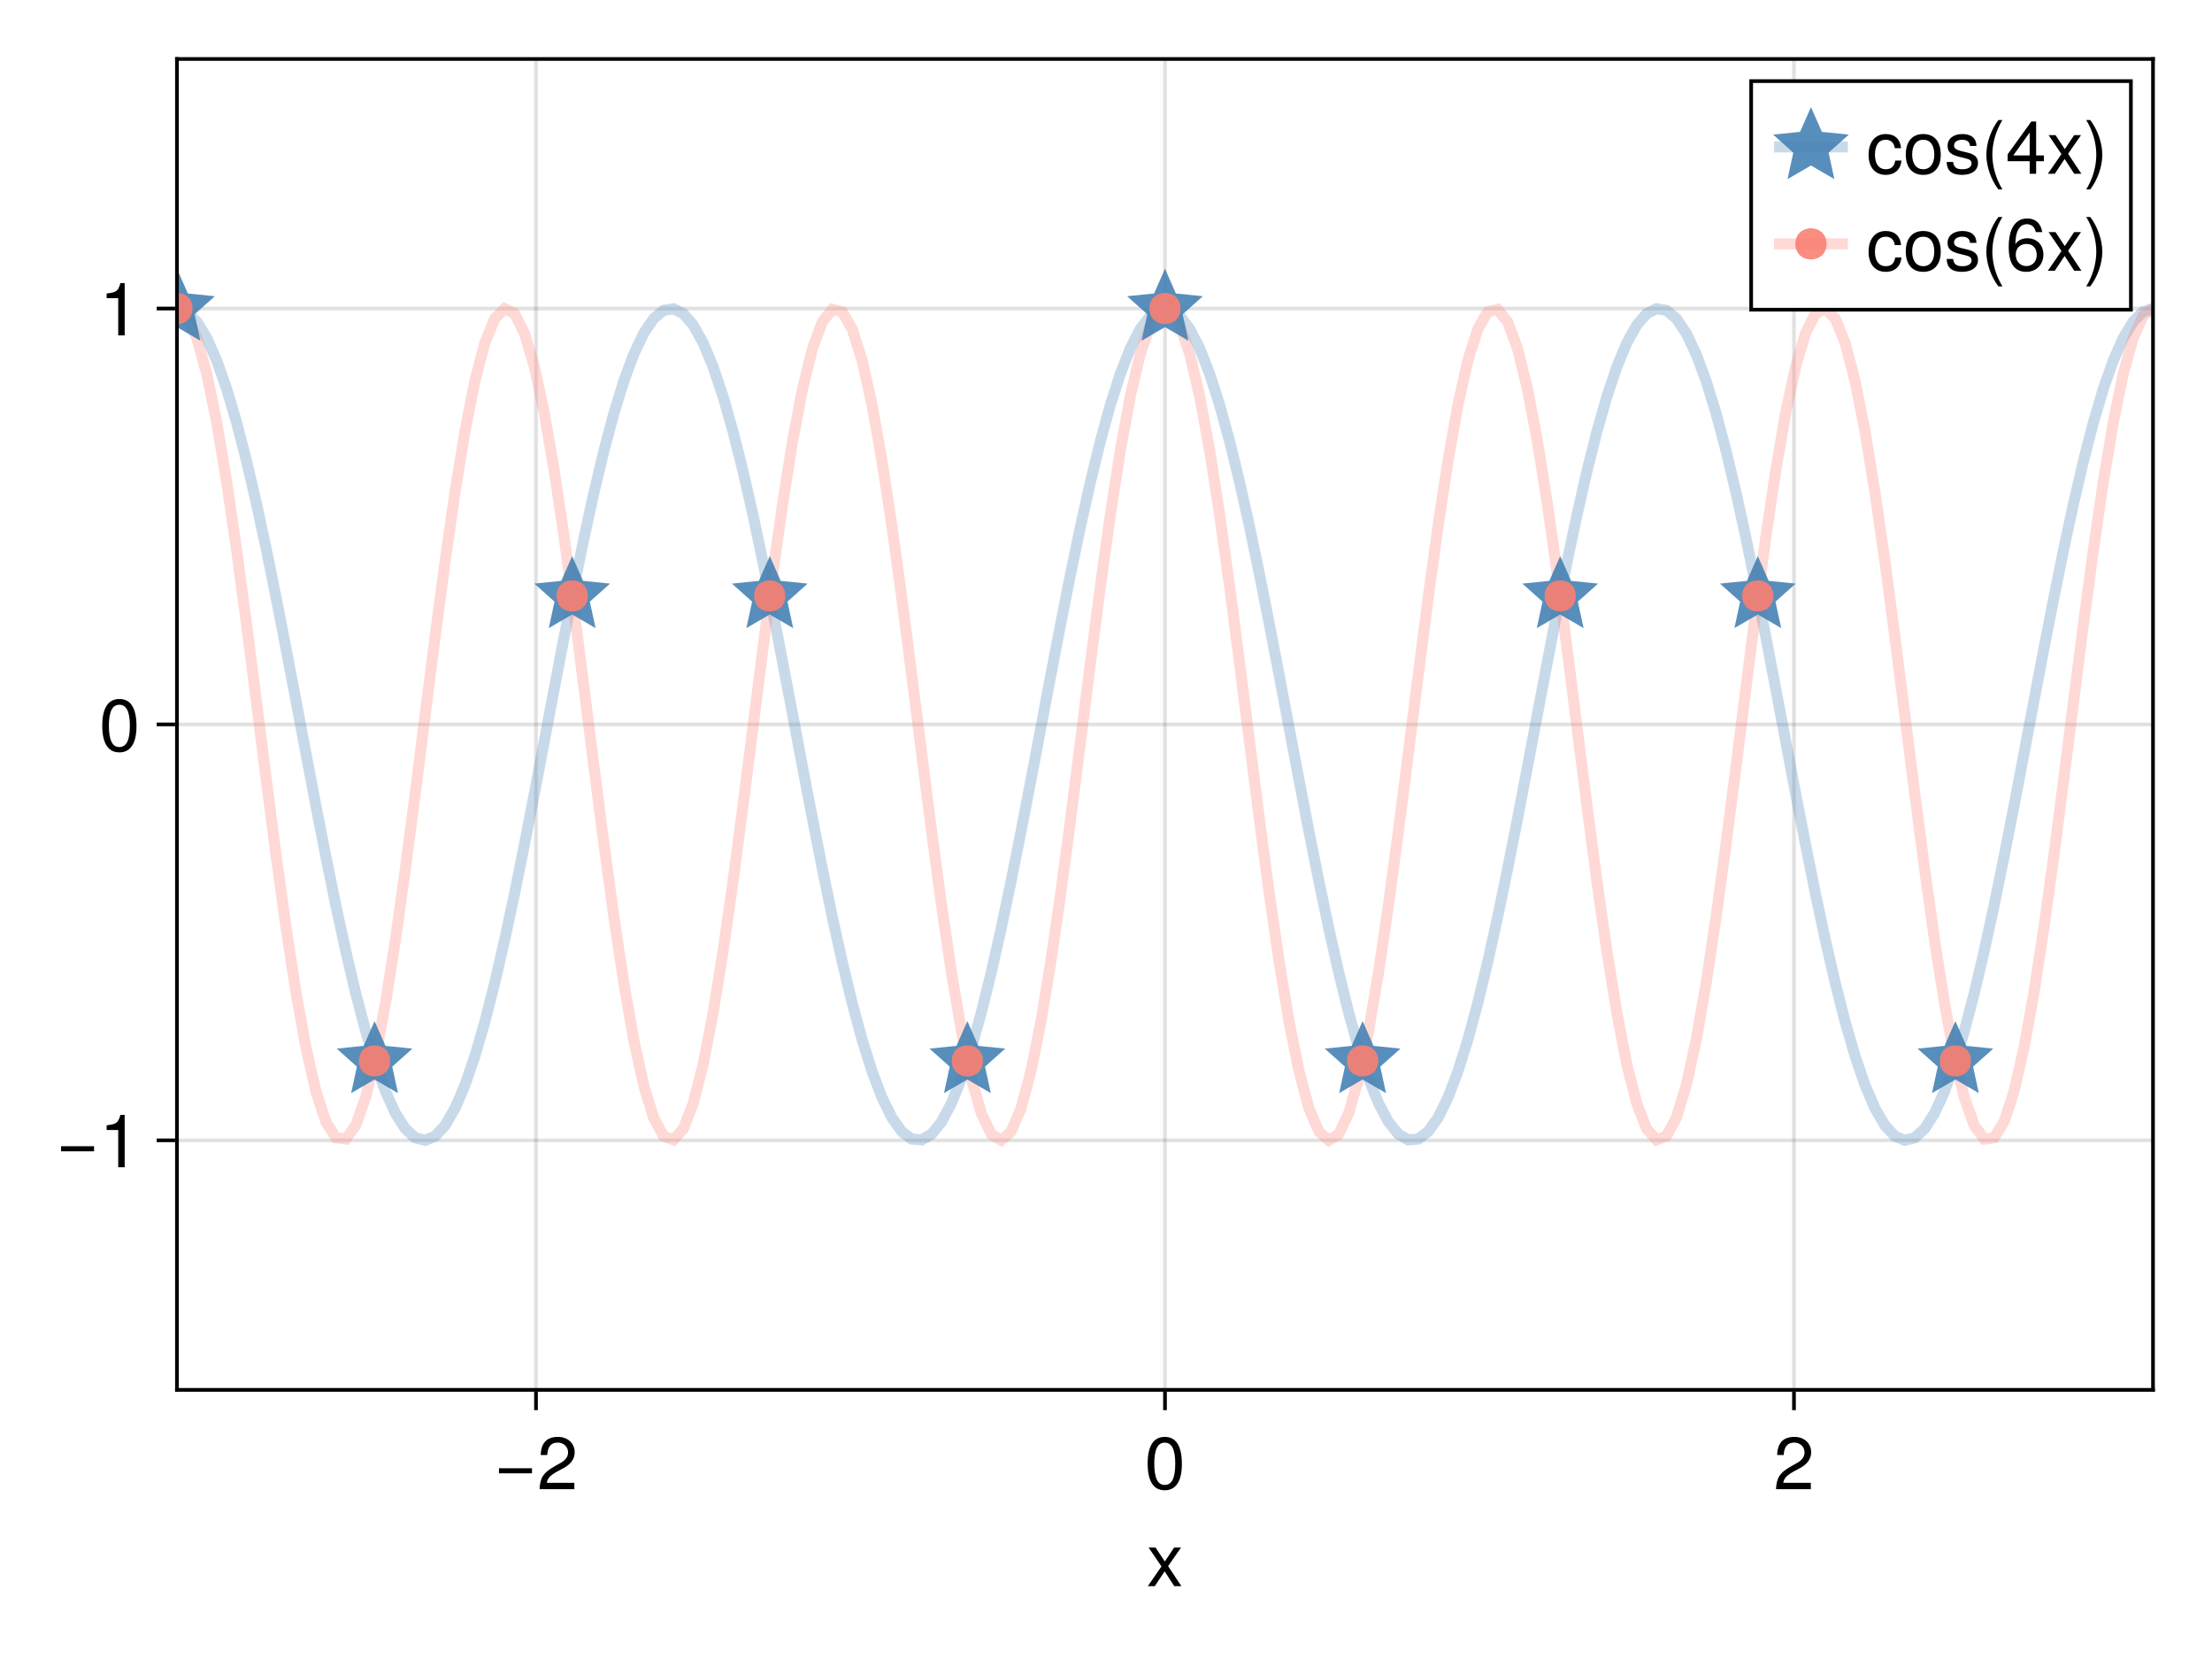 <?xml version="1.0" encoding="UTF-8"?>
<svg xmlns="http://www.w3.org/2000/svg" xmlns:xlink="http://www.w3.org/1999/xlink" width="600" height="450" viewBox="0 0 600 450">
<defs>
<g>
<g id="glyph-0-0-68ffa4b9">
<path d="M 9.453 0 C 9.453 0 7.516 0 7.516 0 C 7.516 0 4.906 -4.016 4.906 -4.016 C 4.906 -4.016 2.234 0 2.234 0 C 2.234 0 0.344 0 0.344 0 C 0.344 0 4.047 -5.344 4.047 -5.344 C 4.047 -5.344 0.547 -10.484 0.547 -10.484 C 0.547 -10.484 2.438 -10.484 2.438 -10.484 C 2.438 -10.484 4.953 -6.688 4.953 -6.688 C 4.953 -6.688 7.484 -10.484 7.484 -10.484 C 7.484 -10.484 9.359 -10.484 9.359 -10.484 C 9.359 -10.484 5.844 -5.422 5.844 -5.422 C 5.844 -5.422 9.453 0 9.453 0 Z M 9.453 0 "/>
</g>
<g id="glyph-0-1-68ffa4b9">
<path d="M 10.312 -4.312 C 10.312 -4.312 1.359 -4.312 1.359 -4.312 C 1.359 -4.312 1.359 -5.688 1.359 -5.688 C 1.359 -5.688 10.312 -5.688 10.312 -5.688 C 10.312 -5.688 10.312 -4.312 10.312 -4.312 Z M 10.312 -4.312 "/>
</g>
<g id="glyph-0-2-68ffa4b9">
<path d="M 10.219 -10.016 C 10.219 -8.281 9.203 -6.797 7.219 -5.734 C 7.219 -5.734 5.219 -4.656 5.219 -4.656 C 3.484 -3.641 2.844 -2.906 2.656 -1.734 C 2.656 -1.734 10.125 -1.734 10.125 -1.734 C 10.125 -1.734 10.125 0 10.125 0 C 10.125 0 0.688 0 0.688 0 C 0.844 -3.125 1.703 -4.453 4.656 -6.141 C 4.656 -6.141 6.5 -7.188 6.5 -7.188 C 7.766 -7.906 8.422 -8.859 8.422 -9.984 C 8.422 -11.5 7.219 -12.641 5.625 -12.641 C 3.875 -12.641 2.906 -11.641 2.766 -9.266 C 2.766 -9.266 1 -9.266 1 -9.266 C 1.094 -12.703 2.781 -14.188 5.688 -14.188 C 8.359 -14.188 10.219 -12.422 10.219 -10.016 Z M 10.219 -10.016 "/>
</g>
<g id="glyph-0-3-68ffa4b9">
<path d="M 10.141 -6.812 C 10.141 -2.156 8.5 0.297 5.5 0.297 C 2.453 0.297 0.859 -2.156 0.859 -6.938 C 0.859 -11.703 2.438 -14.188 5.5 -14.188 C 8.578 -14.188 10.141 -11.734 10.141 -6.812 Z M 8.344 -6.984 C 8.344 -10.781 7.406 -12.625 5.5 -12.625 C 3.594 -12.625 2.656 -10.797 2.656 -6.922 C 2.656 -3.047 3.594 -1.156 5.453 -1.156 C 7.422 -1.156 8.344 -2.953 8.344 -6.984 Z M 8.344 -6.984 "/>
</g>
<g id="glyph-0-4-68ffa4b9">
<path d="M 6.938 0 C 6.938 0 5.188 0 5.188 0 C 5.188 0 5.188 -10.094 5.188 -10.094 C 5.188 -10.094 2.047 -10.094 2.047 -10.094 C 2.047 -10.094 2.047 -11.359 2.047 -11.359 C 4.766 -11.703 5.156 -12 5.781 -14.188 C 5.781 -14.188 6.938 -14.188 6.938 -14.188 C 6.938 -14.188 6.938 0 6.938 0 Z M 6.938 0 "/>
</g>
<g id="glyph-0-5-68ffa4b9">
<path d="M 10.203 -5.156 C 10.203 -1.719 8.406 0.297 5.453 0.297 C 2.484 0.297 0.719 -1.719 0.719 -5.234 C 0.719 -8.766 2.5 -10.781 5.438 -10.781 C 8.453 -10.781 10.203 -8.781 10.203 -5.156 Z M 8.453 -5.188 C 8.453 -7.781 7.344 -9.234 5.453 -9.234 C 3.594 -9.234 2.453 -7.766 2.453 -5.234 C 2.453 -2.703 3.594 -1.234 5.453 -1.234 C 7.297 -1.234 8.453 -2.719 8.453 -5.188 Z M 8.453 -5.188 "/>
</g>
<g id="glyph-0-6-68ffa4b9">
<path d="M 9.188 -2.938 C 9.188 -0.922 7.5 0.297 4.859 0.297 C 2.125 0.297 0.766 -0.781 0.688 -3.203 C 0.688 -3.203 2.438 -3.203 2.438 -3.203 C 2.656 -1.594 3.5 -1.234 5 -1.234 C 6.453 -1.234 7.438 -1.812 7.438 -2.797 C 7.438 -3.562 6.984 -3.906 5.812 -4.188 C 5.812 -4.188 4.266 -4.562 4.266 -4.562 C 1.781 -5.156 0.938 -5.938 0.938 -7.578 C 0.938 -9.516 2.516 -10.781 4.953 -10.781 C 7.375 -10.781 8.734 -9.625 8.766 -7.562 C 8.766 -7.562 7 -7.562 7 -7.562 C 6.953 -8.656 6.234 -9.234 4.906 -9.234 C 3.547 -9.234 2.688 -8.625 2.688 -7.656 C 2.688 -6.922 3.266 -6.484 4.625 -6.156 C 4.625 -6.156 6.219 -5.781 6.219 -5.781 C 8.297 -5.281 9.188 -4.5 9.188 -2.938 Z M 9.188 -2.938 "/>
</g>
<g id="glyph-0-7-68ffa4b9">
<path d="M 5.812 4.234 C 5.812 4.234 4.719 4.234 4.719 4.234 C 2.719 1.625 1.453 -2.016 1.453 -5.188 C 1.453 -8.312 2.719 -11.953 4.719 -14.578 C 4.719 -14.578 5.812 -14.578 5.812 -14.578 C 4.062 -11.734 3.078 -8.359 3.078 -5.188 C 3.078 -1.984 4.062 1.375 5.812 4.234 Z M 5.812 4.234 "/>
</g>
<g id="glyph-0-8-68ffa4b9">
<path d="M 10.406 -3.406 C 10.406 -3.406 8.297 -3.406 8.297 -3.406 C 8.297 -3.406 8.297 0 8.297 0 C 8.297 0 6.547 0 6.547 0 C 6.547 0 6.547 -3.406 6.547 -3.406 C 6.547 -3.406 0.562 -3.406 0.562 -3.406 C 0.562 -3.406 0.562 -5.266 0.562 -5.266 C 0.562 -5.266 7 -14.188 7 -14.188 C 7 -14.188 8.297 -14.188 8.297 -14.188 C 8.297 -14.188 8.297 -4.984 8.297 -4.984 C 8.297 -4.984 10.406 -4.984 10.406 -4.984 C 10.406 -4.984 10.406 -3.406 10.406 -3.406 Z M 6.547 -4.984 C 6.547 -4.984 6.547 -11.188 6.547 -11.188 C 6.547 -11.188 2.094 -4.984 2.094 -4.984 C 2.094 -4.984 6.547 -4.984 6.547 -4.984 Z M 6.547 -4.984 "/>
</g>
<g id="glyph-0-9-68ffa4b9">
<path d="M 5.125 -5.156 C 5.125 -2.016 3.859 1.625 1.859 4.234 C 1.859 4.234 0.766 4.234 0.766 4.234 C 2.516 1.406 3.5 -1.984 3.5 -5.156 C 3.5 -8.359 2.516 -11.719 0.766 -14.578 C 0.766 -14.578 1.859 -14.578 1.859 -14.578 C 3.859 -11.953 5.125 -8.312 5.125 -5.156 Z M 5.125 -5.156 "/>
</g>
<g id="glyph-0-10-68ffa4b9">
<path d="M 10.266 -4.406 C 10.266 -1.625 8.312 0.297 5.625 0.297 C 2.375 0.297 0.859 -2.047 0.859 -6.453 C 0.859 -11.406 2.641 -14.188 5.938 -14.188 C 8.094 -14.188 9.625 -12.797 9.953 -10.484 C 9.953 -10.484 8.203 -10.484 8.203 -10.484 C 7.922 -11.844 7.062 -12.625 5.812 -12.625 C 3.797 -12.625 2.688 -10.703 2.656 -7.234 C 3.422 -8.281 4.516 -8.812 5.922 -8.812 C 8.453 -8.812 10.266 -7.047 10.266 -4.406 Z M 8.453 -4.266 C 8.453 -6.156 7.406 -7.266 5.703 -7.266 C 3.953 -7.266 2.766 -6.125 2.766 -4.359 C 2.766 -2.547 4 -1.266 5.641 -1.266 C 7.266 -1.266 8.453 -2.484 8.453 -4.266 Z M 8.453 -4.266 "/>
</g>
<g id="glyph-1-0-68ffa4b9">
<path d="M 9.547 -3.594 C 9.344 -1.203 7.766 0.297 5.266 0.297 C 2.422 0.297 0.625 -1.766 0.625 -5.141 C 0.625 -8.625 2.453 -10.781 5.281 -10.781 C 7.625 -10.781 9.219 -9.516 9.422 -6.953 C 9.422 -6.953 7.734 -6.953 7.734 -6.953 C 7.547 -8.422 6.656 -9.234 5.266 -9.234 C 3.438 -9.234 2.359 -7.766 2.359 -5.141 C 2.359 -2.656 3.453 -1.234 5.297 -1.234 C 6.719 -1.234 7.578 -1.922 7.859 -3.594 C 7.859 -3.594 9.547 -3.594 9.547 -3.594 Z M 9.547 -3.594 "/>
</g>
</g>
<clipPath id="clip-0-68ffa4b9">
<path clip-rule="nonzero" d="M 48 75 L 584 75 L 584 318 L 48 318 Z M 48 75 "/>
</clipPath>
<clipPath id="clip-1-68ffa4b9">
<path clip-rule="nonzero" d="M 48 72 L 59 72 L 59 93 L 48 93 Z M 48 72 "/>
</clipPath>
<clipPath id="clip-2-68ffa4b9">
<path clip-rule="nonzero" d="M 48 79 L 53 79 L 53 88 L 48 88 Z M 48 79 "/>
</clipPath>
</defs>
<rect x="-60" y="-45" width="720" height="540" fill="rgb(100%, 100%, 100%)" fill-opacity="1"/>
<path fill-rule="nonzero" fill="rgb(100%, 100%, 100%)" fill-opacity="1" d="M 48 377 L 584 377 L 584 16 L 48 16 Z M 48 377 "/>
<path fill="none" stroke-width="1" stroke-linecap="butt" stroke-linejoin="miter" stroke="rgb(0%, 0%, 0%)" stroke-opacity="0.12" stroke-miterlimit="1.155" d="M 145.387 377 L 145.387 16 "/>
<path fill="none" stroke-width="1" stroke-linecap="butt" stroke-linejoin="miter" stroke="rgb(0%, 0%, 0%)" stroke-opacity="0.12" stroke-miterlimit="1.155" d="M 316 377 L 316 16 "/>
<path fill="none" stroke-width="1" stroke-linecap="butt" stroke-linejoin="miter" stroke="rgb(0%, 0%, 0%)" stroke-opacity="0.12" stroke-miterlimit="1.155" d="M 486.613 377 L 486.613 16 "/>
<path fill="none" stroke-width="1" stroke-linecap="butt" stroke-linejoin="miter" stroke="rgb(0%, 0%, 0%)" stroke-opacity="0.12" stroke-miterlimit="1.155" d="M 48 309.312 L 584 309.312 "/>
<path fill="none" stroke-width="1" stroke-linecap="butt" stroke-linejoin="miter" stroke="rgb(0%, 0%, 0%)" stroke-opacity="0.12" stroke-miterlimit="1.155" d="M 48 196.5 L 584 196.5 "/>
<path fill="none" stroke-width="1" stroke-linecap="butt" stroke-linejoin="miter" stroke="rgb(0%, 0%, 0%)" stroke-opacity="0.12" stroke-miterlimit="1.155" d="M 48 83.688 L 584 83.688 "/>
<g fill="rgb(0%, 0%, 0%)" fill-opacity="1">
<use xlink:href="#glyph-0-0-68ffa4b9" x="311" y="430.24"/>
</g>
<g fill="rgb(0%, 0%, 0%)" fill-opacity="1">
<use xlink:href="#glyph-0-1-68ffa4b9" x="133.986" y="403.94"/>
</g>
<g fill="rgb(0%, 0%, 0%)" fill-opacity="1">
<use xlink:href="#glyph-0-2-68ffa4b9" x="145.666" y="403.94"/>
</g>
<g fill="rgb(0%, 0%, 0%)" fill-opacity="1">
<use xlink:href="#glyph-0-3-68ffa4b9" x="310.44" y="403.94"/>
</g>
<g fill="rgb(0%, 0%, 0%)" fill-opacity="1">
<use xlink:href="#glyph-0-2-68ffa4b9" x="481.054" y="403.94"/>
</g>
<g fill="rgb(0%, 0%, 0%)" fill-opacity="1">
<use xlink:href="#glyph-0-1-68ffa4b9" x="15.2" y="316.602"/>
</g>
<g fill="rgb(0%, 0%, 0%)" fill-opacity="1">
<use xlink:href="#glyph-0-4-68ffa4b9" x="26.88" y="316.602"/>
</g>
<g fill="rgb(0%, 0%, 0%)" fill-opacity="1">
<use xlink:href="#glyph-0-3-68ffa4b9" x="26.88" y="203.79"/>
</g>
<g fill="rgb(0%, 0%, 0%)" fill-opacity="1">
<use xlink:href="#glyph-0-4-68ffa4b9" x="26.88" y="90.977"/>
</g>
<g clip-path="url(#clip-0-68ffa4b9)">
<path fill="none" stroke-width="3" stroke-linecap="butt" stroke-linejoin="miter" stroke="rgb(27.451%, 50.98%, 70.588%)" stroke-opacity="0.3" stroke-miterlimit="2" d="M 48 83.688 L 50.695 84.586 L 53.387 87.266 L 56.082 91.688 L 58.773 97.777 L 61.469 105.441 L 64.16 114.555 L 66.855 124.977 L 69.547 136.535 L 72.242 149.047 L 74.934 162.316 L 77.629 176.133 L 80.32 190.27 L 83.016 204.508 L 85.707 218.617 L 88.402 232.375 L 91.094 245.562 L 93.789 257.969 L 96.48 269.395 L 99.176 279.656 L 101.871 288.598 L 104.562 296.07 L 107.258 301.957 L 109.949 306.164 L 112.645 308.625 L 115.336 309.297 L 118.031 308.176 L 120.723 305.273 L 123.418 300.641 L 126.109 294.348 L 128.805 286.496 L 131.496 277.211 L 134.191 266.637 L 136.883 254.949 L 139.578 242.332 L 142.27 228.98 L 144.965 215.113 L 147.66 200.953 L 150.352 186.719 L 153.047 172.637 L 155.738 158.941 L 158.434 145.84 L 161.125 133.547 L 163.82 122.258 L 166.512 112.148 L 169.207 103.387 L 171.898 96.105 L 174.594 90.422 L 177.285 86.434 L 179.98 84.191 L 182.672 83.742 L 185.367 85.09 L 188.059 88.211 L 190.754 93.059 L 193.445 99.551 L 196.141 107.59 L 198.836 117.047 L 201.527 127.766 L 204.223 139.582 L 206.914 152.301 L 209.609 165.727 L 212.301 179.645 L 214.996 193.828 L 217.688 208.055 L 220.383 222.098 L 223.074 235.734 L 225.77 248.746 L 228.461 260.922 L 231.156 272.074 L 233.848 282.023 L 236.543 290.609 L 239.234 297.695 L 241.93 303.168 L 244.625 306.945 L 247.316 308.961 L 250.012 309.188 L 252.703 307.617 L 255.398 304.277 L 258.09 299.219 L 260.785 292.523 L 263.477 284.301 L 266.172 274.68 L 268.863 263.812 L 271.559 251.875 L 274.25 239.055 L 276.945 225.555 L 279.637 211.594 L 282.332 197.391 L 285.023 183.176 L 287.719 169.168 L 290.41 155.602 L 293.105 142.684 L 295.801 130.625 L 298.492 119.613 L 301.188 109.828 L 303.879 101.422 L 306.574 94.531 L 309.266 89.266 L 311.961 85.707 L 314.652 83.914 L 317.348 83.914 L 320.039 85.707 L 322.734 89.266 L 325.426 94.531 L 328.121 101.422 L 330.812 109.828 L 333.508 119.613 L 336.199 130.625 L 338.895 142.684 L 341.59 155.602 L 344.281 169.168 L 346.977 183.176 L 349.668 197.391 L 352.363 211.594 L 355.055 225.555 L 357.75 239.055 L 360.441 251.875 L 363.137 263.812 L 365.828 274.68 L 368.523 284.301 L 371.215 292.523 L 373.91 299.219 L 376.602 304.277 L 379.297 307.617 L 381.988 309.188 L 384.684 308.961 L 387.375 306.945 L 390.07 303.168 L 392.766 297.695 L 395.457 290.609 L 398.152 282.023 L 400.844 272.074 L 403.539 260.922 L 406.23 248.746 L 408.926 235.734 L 411.617 222.098 L 414.312 208.055 L 417.004 193.828 L 419.699 179.645 L 422.391 165.727 L 425.086 152.301 L 427.777 139.582 L 430.473 127.766 L 433.164 117.047 L 435.859 107.59 L 438.555 99.551 L 441.246 93.059 L 443.941 88.211 L 446.633 85.09 L 449.328 83.742 L 452.02 84.191 L 454.715 86.434 L 457.406 90.422 L 460.102 96.105 L 462.793 103.387 L 465.488 112.148 L 468.18 122.258 L 470.875 133.547 L 473.566 145.84 L 476.262 158.941 L 478.953 172.637 L 481.648 186.719 L 484.34 200.953 L 487.035 215.113 L 489.73 228.98 L 492.422 242.332 L 495.117 254.949 L 497.809 266.637 L 500.504 277.211 L 503.195 286.496 L 505.891 294.348 L 508.582 300.641 L 511.277 305.273 L 513.969 308.176 L 516.664 309.297 L 519.355 308.625 L 522.051 306.164 L 524.742 301.957 L 527.438 296.07 L 530.129 288.598 L 532.824 279.656 L 535.516 269.395 L 538.211 257.969 L 540.906 245.562 L 543.598 232.375 L 546.293 218.617 L 548.984 204.508 L 551.68 190.27 L 554.371 176.133 L 557.066 162.316 L 559.758 149.047 L 562.453 136.535 L 565.145 124.977 L 567.84 114.555 L 570.531 105.441 L 573.227 97.777 L 575.918 91.688 L 578.613 87.266 L 581.305 84.586 L 584 83.688 "/>
<path fill="none" stroke-width="3" stroke-linecap="butt" stroke-linejoin="miter" stroke="rgb(98.039%, 50.196%, 44.706%)" stroke-opacity="0.3" stroke-miterlimit="2" d="M 48 83.688 L 50.695 85.707 L 53.387 91.688 L 56.082 101.422 L 58.773 114.555 L 61.469 130.625 L 64.16 149.047 L 66.855 169.168 L 69.547 190.27 L 72.242 211.594 L 74.934 232.375 L 77.629 251.875 L 80.32 269.395 L 83.016 284.301 L 85.707 296.07 L 88.402 304.277 L 91.094 308.625 L 93.789 308.961 L 96.48 305.273 L 99.176 297.695 L 101.871 286.496 L 104.562 272.074 L 107.258 254.949 L 109.949 235.734 L 112.645 215.113 L 115.336 193.828 L 118.031 172.637 L 120.723 152.301 L 123.418 133.547 L 126.109 117.047 L 128.805 103.387 L 131.496 93.059 L 134.191 86.434 L 136.883 83.742 L 139.578 85.09 L 142.27 90.422 L 144.965 99.551 L 147.66 112.148 L 150.352 127.766 L 153.047 145.84 L 155.738 165.727 L 158.434 186.719 L 161.125 208.055 L 163.82 228.98 L 166.512 248.746 L 169.207 266.637 L 171.898 282.023 L 174.594 294.348 L 177.285 303.168 L 179.98 308.176 L 182.672 309.188 L 185.367 306.164 L 188.059 299.219 L 190.754 288.598 L 193.445 274.68 L 196.141 257.969 L 198.836 239.055 L 201.527 218.617 L 204.223 197.391 L 206.914 176.133 L 209.609 155.602 L 212.301 136.535 L 214.996 119.613 L 217.688 105.441 L 220.383 94.531 L 223.074 87.266 L 225.77 83.914 L 228.461 84.586 L 231.156 89.266 L 233.848 97.777 L 236.543 109.828 L 239.234 124.977 L 241.93 142.684 L 244.625 162.316 L 247.316 183.176 L 250.012 204.508 L 252.703 225.555 L 255.398 245.562 L 258.09 263.812 L 260.785 279.656 L 263.477 292.523 L 266.172 301.957 L 268.863 307.617 L 271.559 309.297 L 274.25 306.945 L 276.945 300.641 L 279.637 290.609 L 282.332 277.211 L 285.023 260.922 L 287.719 242.332 L 290.41 222.098 L 293.105 200.953 L 295.801 179.645 L 298.492 158.941 L 301.188 139.582 L 303.879 122.258 L 306.574 107.59 L 309.266 96.105 L 311.961 88.211 L 314.652 84.191 L 317.348 84.191 L 320.039 88.211 L 322.734 96.105 L 325.426 107.59 L 328.121 122.258 L 330.812 139.582 L 333.508 158.941 L 336.199 179.645 L 338.895 200.953 L 341.59 222.098 L 344.281 242.332 L 346.977 260.922 L 349.668 277.211 L 352.363 290.609 L 355.055 300.641 L 357.75 306.945 L 360.441 309.297 L 363.137 307.617 L 365.828 301.957 L 368.523 292.523 L 371.215 279.656 L 373.91 263.812 L 376.602 245.562 L 379.297 225.555 L 381.988 204.508 L 384.684 183.176 L 387.375 162.316 L 390.07 142.684 L 392.766 124.977 L 395.457 109.828 L 398.152 97.777 L 400.844 89.266 L 403.539 84.586 L 406.23 83.914 L 408.926 87.266 L 411.617 94.531 L 414.312 105.441 L 417.004 119.613 L 419.699 136.535 L 422.391 155.602 L 425.086 176.133 L 427.777 197.391 L 430.473 218.617 L 433.164 239.055 L 435.859 257.969 L 438.555 274.68 L 441.246 288.598 L 443.941 299.219 L 446.633 306.164 L 449.328 309.188 L 452.02 308.176 L 454.715 303.168 L 457.406 294.348 L 460.102 282.023 L 462.793 266.637 L 465.488 248.746 L 468.18 228.98 L 470.875 208.055 L 473.566 186.719 L 476.262 165.727 L 478.953 145.84 L 481.648 127.766 L 484.34 112.148 L 487.035 99.551 L 489.73 90.422 L 492.422 85.09 L 495.117 83.742 L 497.809 86.434 L 500.504 93.059 L 503.195 103.387 L 505.891 117.047 L 508.582 133.547 L 511.277 152.301 L 513.969 172.637 L 516.664 193.828 L 519.355 215.113 L 522.051 235.734 L 524.742 254.949 L 527.438 272.074 L 530.129 286.496 L 532.824 297.695 L 535.516 305.273 L 538.211 308.961 L 540.906 308.625 L 543.598 304.277 L 546.293 296.07 L 548.984 284.301 L 551.68 269.395 L 554.371 251.875 L 557.066 232.375 L 559.758 211.594 L 562.453 190.27 L 565.145 169.168 L 567.84 149.047 L 570.531 130.625 L 573.227 114.555 L 575.918 101.422 L 578.613 91.688 L 581.305 85.707 L 584 83.688 "/>
</g>
<g clip-path="url(#clip-1-68ffa4b9)">
<path fill-rule="nonzero" fill="rgb(27.451%, 50.98%, 70.588%)" fill-opacity="0.9" d="M 48 72.887 L 45.039 79.609 L 37.73 80.352 L 43.207 85.246 L 41.652 92.426 L 48 88.727 L 54.348 92.426 L 52.793 85.246 L 58.27 80.352 L 50.961 79.609 Z M 48 72.887 "/>
</g>
<path fill-rule="nonzero" fill="rgb(27.451%, 50.98%, 70.588%)" fill-opacity="0.9" d="M 101.602 276.969 L 98.637 283.691 L 91.328 284.43 L 96.809 289.324 L 95.25 296.504 L 101.602 292.809 L 107.949 296.504 L 106.395 289.324 L 111.871 284.43 L 104.562 283.691 Z M 101.602 276.969 "/>
<path fill-rule="nonzero" fill="rgb(27.451%, 50.98%, 70.588%)" fill-opacity="0.9" d="M 155.199 150.84 L 152.238 157.562 L 144.93 158.301 L 150.406 163.195 L 148.852 170.375 L 155.199 166.68 L 161.547 170.375 L 159.992 163.195 L 165.473 158.301 L 158.164 157.562 Z M 155.199 150.84 "/>
<path fill-rule="nonzero" fill="rgb(27.451%, 50.98%, 70.588%)" fill-opacity="0.9" d="M 208.801 150.84 L 205.836 157.562 L 198.527 158.301 L 204.008 163.195 L 202.453 170.375 L 208.801 166.68 L 215.148 170.375 L 213.594 163.195 L 219.07 158.301 L 211.762 157.562 Z M 208.801 150.84 "/>
<path fill-rule="nonzero" fill="rgb(27.451%, 50.98%, 70.588%)" fill-opacity="0.9" d="M 262.398 276.969 L 259.438 283.691 L 252.129 284.43 L 257.605 289.324 L 256.051 296.504 L 262.398 292.809 L 268.75 296.504 L 267.191 289.324 L 272.672 284.43 L 265.363 283.691 Z M 262.398 276.969 "/>
<path fill-rule="nonzero" fill="rgb(27.451%, 50.98%, 70.588%)" fill-opacity="0.9" d="M 316 72.887 L 313.039 79.609 L 305.73 80.352 L 311.207 85.246 L 309.652 92.426 L 316 88.727 L 322.348 92.426 L 320.793 85.246 L 326.27 80.352 L 318.961 79.609 Z M 316 72.887 "/>
<path fill-rule="nonzero" fill="rgb(27.451%, 50.98%, 70.588%)" fill-opacity="0.9" d="M 369.602 276.969 L 366.637 283.691 L 359.328 284.43 L 364.809 289.324 L 363.25 296.504 L 369.602 292.809 L 375.949 296.504 L 374.395 289.324 L 379.871 284.43 L 372.562 283.691 Z M 369.602 276.969 "/>
<path fill-rule="nonzero" fill="rgb(27.451%, 50.98%, 70.588%)" fill-opacity="0.9" d="M 423.199 150.84 L 420.238 157.562 L 412.93 158.301 L 418.406 163.195 L 416.852 170.375 L 423.199 166.68 L 429.547 170.375 L 427.992 163.195 L 433.473 158.301 L 426.164 157.562 Z M 423.199 150.84 "/>
<path fill-rule="nonzero" fill="rgb(27.451%, 50.98%, 70.588%)" fill-opacity="0.9" d="M 476.801 150.84 L 473.836 157.562 L 466.527 158.301 L 472.008 163.195 L 470.453 170.375 L 476.801 166.68 L 483.148 170.375 L 481.594 163.195 L 487.07 158.301 L 479.762 157.562 Z M 476.801 150.84 "/>
<path fill-rule="nonzero" fill="rgb(27.451%, 50.98%, 70.588%)" fill-opacity="0.9" d="M 530.398 276.969 L 527.438 283.691 L 520.129 284.43 L 525.605 289.324 L 524.051 296.504 L 530.398 292.809 L 536.75 296.504 L 535.191 289.324 L 540.672 284.43 L 533.363 283.691 Z M 530.398 276.969 "/>
<g clip-path="url(#clip-2-68ffa4b9)">
<path fill-rule="nonzero" fill="rgb(98.039%, 50.196%, 44.706%)" fill-opacity="0.9" d="M 52.23 83.688 C 52.23 78.047 43.77 78.047 43.77 83.688 C 43.77 89.328 52.23 89.328 52.23 83.688 Z M 52.23 83.688 "/>
</g>
<path fill-rule="nonzero" fill="rgb(98.039%, 50.196%, 44.706%)" fill-opacity="0.9" d="M 105.828 287.766 C 105.828 282.129 97.371 282.129 97.371 287.766 C 97.371 293.406 105.828 293.406 105.828 287.766 Z M 105.828 287.766 "/>
<path fill-rule="nonzero" fill="rgb(98.039%, 50.196%, 44.706%)" fill-opacity="0.9" d="M 159.43 161.641 C 159.43 156 150.969 156 150.969 161.641 C 150.969 167.277 159.43 167.277 159.43 161.641 Z M 159.43 161.641 "/>
<path fill-rule="nonzero" fill="rgb(98.039%, 50.196%, 44.706%)" fill-opacity="0.9" d="M 213.031 161.641 C 213.031 156 204.57 156 204.57 161.641 C 204.57 167.277 213.031 167.277 213.031 161.641 Z M 213.031 161.641 "/>
<path fill-rule="nonzero" fill="rgb(98.039%, 50.196%, 44.706%)" fill-opacity="0.9" d="M 266.629 287.766 C 266.629 282.129 258.172 282.129 258.172 287.766 C 258.172 293.406 266.629 293.406 266.629 287.766 Z M 266.629 287.766 "/>
<path fill-rule="nonzero" fill="rgb(98.039%, 50.196%, 44.706%)" fill-opacity="0.9" d="M 320.23 83.688 C 320.23 78.047 311.77 78.047 311.77 83.688 C 311.77 89.328 320.23 89.328 320.23 83.688 Z M 320.23 83.688 "/>
<path fill-rule="nonzero" fill="rgb(98.039%, 50.196%, 44.706%)" fill-opacity="0.9" d="M 373.828 287.766 C 373.828 282.129 365.371 282.129 365.371 287.766 C 365.371 293.406 373.828 293.406 373.828 287.766 Z M 373.828 287.766 "/>
<path fill-rule="nonzero" fill="rgb(98.039%, 50.196%, 44.706%)" fill-opacity="0.9" d="M 427.43 161.641 C 427.43 156 418.969 156 418.969 161.641 C 418.969 167.277 427.43 167.277 427.43 161.641 Z M 427.43 161.641 "/>
<path fill-rule="nonzero" fill="rgb(98.039%, 50.196%, 44.706%)" fill-opacity="0.9" d="M 481.031 161.641 C 481.031 156 472.57 156 472.57 161.641 C 472.57 167.277 481.031 167.277 481.031 161.641 Z M 481.031 161.641 "/>
<path fill-rule="nonzero" fill="rgb(98.039%, 50.196%, 44.706%)" fill-opacity="0.9" d="M 534.629 287.766 C 534.629 282.129 526.172 282.129 526.172 287.766 C 526.172 293.406 534.629 293.406 534.629 287.766 Z M 534.629 287.766 "/>
<path fill-rule="nonzero" fill="rgb(100%, 100%, 100%)" fill-opacity="1" stroke-width="1" stroke-linecap="butt" stroke-linejoin="miter" stroke="rgb(0%, 0%, 0%)" stroke-opacity="1" stroke-miterlimit="2" d="M 475 84 L 578 84 L 578 22 L 475 22 Z M 475 84 "/>
<path fill="none" stroke-width="1" stroke-linecap="butt" stroke-linejoin="miter" stroke="rgb(0%, 0%, 0%)" stroke-opacity="1" stroke-miterlimit="1.155" d="M 145.387 377.5 L 145.387 382.5 "/>
<path fill="none" stroke-width="1" stroke-linecap="butt" stroke-linejoin="miter" stroke="rgb(0%, 0%, 0%)" stroke-opacity="1" stroke-miterlimit="1.155" d="M 316 377.5 L 316 382.5 "/>
<path fill="none" stroke-width="1" stroke-linecap="butt" stroke-linejoin="miter" stroke="rgb(0%, 0%, 0%)" stroke-opacity="1" stroke-miterlimit="1.155" d="M 486.613 377.5 L 486.613 382.5 "/>
<path fill="none" stroke-width="1" stroke-linecap="butt" stroke-linejoin="miter" stroke="rgb(0%, 0%, 0%)" stroke-opacity="1" stroke-miterlimit="1.155" d="M 47.5 309.312 L 42.5 309.312 "/>
<path fill="none" stroke-width="1" stroke-linecap="butt" stroke-linejoin="miter" stroke="rgb(0%, 0%, 0%)" stroke-opacity="1" stroke-miterlimit="1.155" d="M 47.5 196.5 L 42.5 196.5 "/>
<path fill="none" stroke-width="1" stroke-linecap="butt" stroke-linejoin="miter" stroke="rgb(0%, 0%, 0%)" stroke-opacity="1" stroke-miterlimit="1.155" d="M 47.5 83.688 L 42.5 83.688 "/>
<path fill="none" stroke-width="3" stroke-linecap="butt" stroke-linejoin="miter" stroke="rgb(27.451%, 50.98%, 70.588%)" stroke-opacity="0.3" stroke-miterlimit="2" d="M 481.219 39.852 L 501.219 39.852 "/>
<path fill-rule="nonzero" fill="rgb(27.451%, 50.98%, 70.588%)" fill-opacity="0.9" d="M 491.219 29.051 L 488.258 35.773 L 480.949 36.512 L 486.426 41.406 L 484.871 48.586 L 491.219 44.891 L 497.566 48.586 L 496.012 41.406 L 501.492 36.512 L 494.184 35.773 Z M 491.219 29.051 "/>
<path fill="none" stroke-width="3" stroke-linecap="butt" stroke-linejoin="miter" stroke="rgb(98.039%, 50.196%, 44.706%)" stroke-opacity="0.3" stroke-miterlimit="2" d="M 481.219 66.148 L 501.219 66.148 "/>
<path fill-rule="nonzero" fill="rgb(98.039%, 50.196%, 44.706%)" fill-opacity="0.9" d="M 495.449 66.148 C 495.449 60.512 486.988 60.512 486.988 66.148 C 486.988 71.789 495.449 71.789 495.449 66.148 Z M 495.449 66.148 "/>
<g fill="rgb(0%, 0%, 0%)" fill-opacity="1">
<use xlink:href="#glyph-1-0-68ffa4b9" x="506.22" y="47.14"/>
</g>
<g fill="rgb(0%, 0%, 0%)" fill-opacity="1">
<use xlink:href="#glyph-0-5-68ffa4b9" x="516.22" y="47.14"/>
</g>
<g fill="rgb(0%, 0%, 0%)" fill-opacity="1">
<use xlink:href="#glyph-0-6-68ffa4b9" x="527.34" y="47.14"/>
</g>
<g fill="rgb(0%, 0%, 0%)" fill-opacity="1">
<use xlink:href="#glyph-0-7-68ffa4b9" x="537.34" y="47.14"/>
</g>
<g fill="rgb(0%, 0%, 0%)" fill-opacity="1">
<use xlink:href="#glyph-0-8-68ffa4b9" x="544" y="47.14"/>
</g>
<g fill="rgb(0%, 0%, 0%)" fill-opacity="1">
<use xlink:href="#glyph-0-0-68ffa4b9" x="555.12" y="47.14"/>
</g>
<g fill="rgb(0%, 0%, 0%)" fill-opacity="1">
<use xlink:href="#glyph-0-9-68ffa4b9" x="565.12" y="47.14"/>
</g>
<g fill="rgb(0%, 0%, 0%)" fill-opacity="1">
<use xlink:href="#glyph-1-0-68ffa4b9" x="506.22" y="73.44"/>
</g>
<g fill="rgb(0%, 0%, 0%)" fill-opacity="1">
<use xlink:href="#glyph-0-5-68ffa4b9" x="516.22" y="73.44"/>
</g>
<g fill="rgb(0%, 0%, 0%)" fill-opacity="1">
<use xlink:href="#glyph-0-6-68ffa4b9" x="527.34" y="73.44"/>
</g>
<g fill="rgb(0%, 0%, 0%)" fill-opacity="1">
<use xlink:href="#glyph-0-7-68ffa4b9" x="537.34" y="73.44"/>
</g>
<g fill="rgb(0%, 0%, 0%)" fill-opacity="1">
<use xlink:href="#glyph-0-10-68ffa4b9" x="544" y="73.44"/>
</g>
<g fill="rgb(0%, 0%, 0%)" fill-opacity="1">
<use xlink:href="#glyph-0-0-68ffa4b9" x="555.12" y="73.44"/>
</g>
<g fill="rgb(0%, 0%, 0%)" fill-opacity="1">
<use xlink:href="#glyph-0-9-68ffa4b9" x="565.12" y="73.44"/>
</g>
<path fill="none" stroke-width="1" stroke-linecap="butt" stroke-linejoin="miter" stroke="rgb(0%, 0%, 0%)" stroke-opacity="1" stroke-miterlimit="1.155" d="M 47.5 377 L 584.5 377 "/>
<path fill="none" stroke-width="1" stroke-linecap="butt" stroke-linejoin="miter" stroke="rgb(0%, 0%, 0%)" stroke-opacity="1" stroke-miterlimit="1.155" d="M 48 377.5 L 48 15.5 "/>
<path fill="none" stroke-width="1" stroke-linecap="butt" stroke-linejoin="miter" stroke="rgb(0%, 0%, 0%)" stroke-opacity="1" stroke-miterlimit="1.155" d="M 47.5 16 L 584.5 16 "/>
<path fill="none" stroke-width="1" stroke-linecap="butt" stroke-linejoin="miter" stroke="rgb(0%, 0%, 0%)" stroke-opacity="1" stroke-miterlimit="1.155" d="M 584 377.5 L 584 15.5 "/>
</svg>

